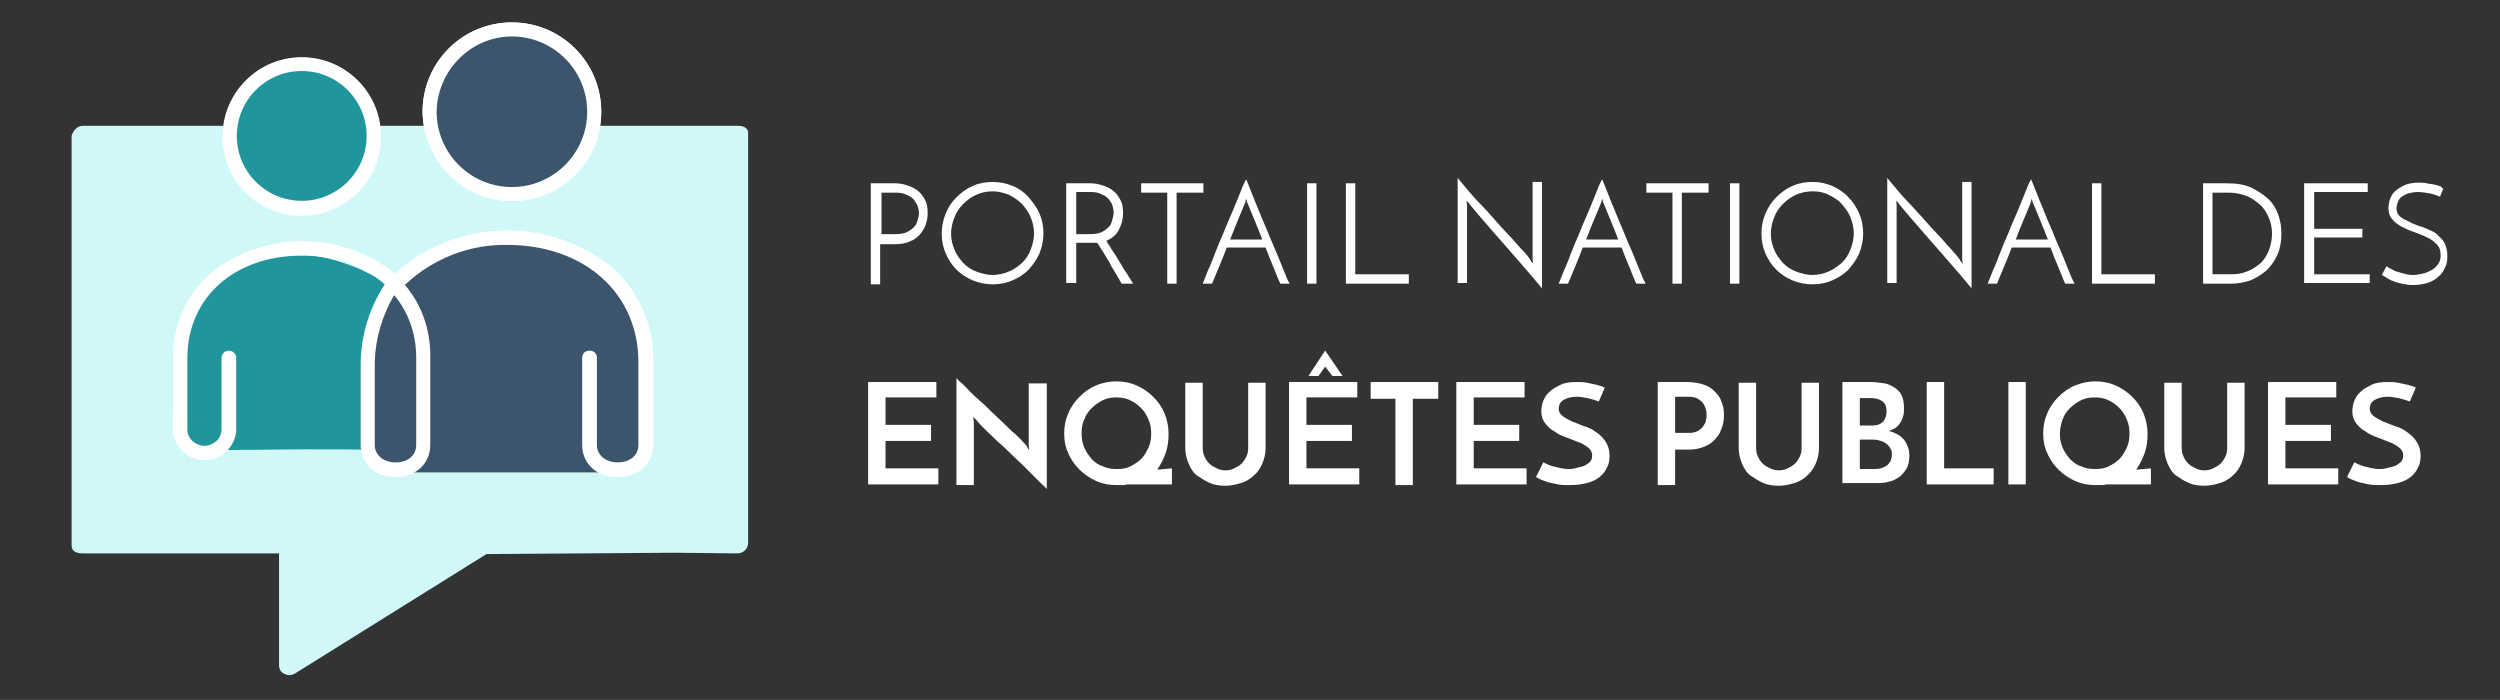 <?xml version="1.0" encoding="utf-8"?>
<!-- Generator: Adobe Illustrator 24.1.2, SVG Export Plug-In . SVG Version: 6.00 Build 0)  -->
<svg version="1.1" id="Layer_1" xmlns="http://www.w3.org/2000/svg" xmlns:xlink="http://www.w3.org/1999/xlink" x="0px" y="0px"
	 viewBox="0 0 373.6 104.6" style="enable-background:new 0 0 373.6 104.6;" xml:space="preserve">
<rect x="0" y="0" width="373.6" height="104.6" fill="#333333" stroke="none"/>
<style type="text/css">
	.st0{fill:#D0F8F8;}
	.st1{fill:#527491;}
	.st2{fill:#FFFFFF;stroke:#FFFFFF;stroke-width:0.7;stroke-miterlimit:10;}
	.st3{fill:#20959C;}
	.st4{enable-background:new    ;}
	.st5{fill:#FFFFFF;}
	.st6{fill:#3C556C;}
	.st7{fill:none;stroke:#FFFFFF;stroke-width:2;}
</style>
<path class="st0" d="M110.3,18.8h-3.4c0,0,0,0.3,0,0H96.3c-0.1,0-0.4,0-0.5,0l-83.4,0c0,0,0,0,0,0c-0.5,0-0.9,0.2-1.2,0.6h-0.1
	l0,0.1c-0.2,0.3-0.4,0.6-0.4,0.9v61.1c0,0.9,0.7,1.2,1.7,1.2c0,0,0.2,0,0.2,0h29.1l0,0.8v15.9c0,0.6,0.3,1.1,0.8,1.3
	c0.2,0.1,0.5,0.2,0.7,0.2c0.3,0,0.6-0.1,0.8-0.2l28.7-17.9l28.1-0.2l9.4,0.1c0,0,0,0,0,0c0.9,0,1.6-0.7,1.6-1.6V20
	C111.9,19.2,111.2,18.8,110.3,18.8z"/>
<path id="Path_10370" class="st1" d="M76.6,5.7c6.1,0.1,11,5.2,10.9,11.3c0.1,6.1-4.8,11.2-10.9,11.3c-6,0-12.8-3.8-12.8-10
	S70.6,5.7,76.6,5.7z"/>
<path id="Path_10371" class="st2" d="M76.5,29.7c7.2,0,13-5.8,13-13s-5.8-13-13-13s-13,5.8-13,13C63.6,23.9,69.4,29.7,76.5,29.7z
	 M76.5,5.1c6.4,0,11.6,5.2,11.6,11.6s-5.2,11.6-11.6,11.6c-6.4,0-11.6-5.2-11.6-11.6c0,0,0,0,0,0C65,10.3,70.2,5.1,76.5,5.1z"/>
<path id="Path_10372" class="st3" d="M62.5,68.8c0,0,6.4-1.1-2.2-1.5s-32.2,0-32.2,0l-1.9-8.8c0,0-1.9-18.1,11.9-20.3
	c8.3-1.3,16.8,1.2,23,6.8c2,3.4,2.9,7.3,2.7,11.3C63.5,62.6,62.5,68.8,62.5,68.8z"/>
<g transform="matrix(1, 0, 0, 1, 921.5, 396)">
	<path id="Path_10374-2" class="st2" d="M-861.1-353.9c4.1-3.9,9.6-6,15.3-5.9c11.8,0,20,7.4,20,17.9v12.4c0,1.8-1.4,3-3.4,3
		c-2,0-3.4-1.2-3.4-3v-13c0-0.4-0.3-0.7-0.7-0.7c-0.4,0-0.7,0.3-0.7,0.7c0,0,0,0,0,0v13c0,2.6,2,4.4,4.9,4.4s4.9-1.9,4.9-4.4v-12.4
		c0.1-5.4-2.2-10.6-6.3-14.1c-8.9-6.9-21.3-6.9-30.2,0c-0.3,0.3-1.2,1.1-1.2,1.1S-861.4-354.3-861.1-353.9z"/>
</g>
<path id="Path_10375" class="st2" d="M26.2,64.4c0.2,2.4,2.3,4.2,4.7,4c2.1-0.2,3.8-1.9,4-4V53.5c0-0.4-0.3-0.7-0.7-0.7
	c-0.4,0-0.7,0.3-0.7,0.7v10.9c-0.2,1.6-1.7,2.7-3.3,2.5c-1.3-0.2-2.3-1.2-2.5-2.5V53.5c0-9.2,7.2-15.7,17.5-15.7s17.5,6.4,17.5,15.7
	v13c0,1.8-1.4,3-3.4,3s-3.4-1.2-3.4-3V54.1c0.1-3.6,1.1-7.1,3-10.2h-0.9l-0.1-1.1c-2.2,3.4-3.4,7.3-3.5,11.3v12.4
	c0,2.6,2,4.4,4.9,4.4s4.9-1.9,4.9-4.4v-13c0.1-4.8-1.9-9.4-5.6-12.5c-7.8-6.1-18.8-6.1-26.7,0c-3.6,3.1-5.7,7.7-5.6,12.5L26.2,64.4z
	"/>
<g id="Layer_2_1_" transform="translate(1831.832 496.591)">
	<g id="Enquêtes_publiques" transform="translate(0 0)">
		<g class="st4">
			<path class="st5" d="M-1701.7-454.2v-15h3.6c0.6,0,1.2,0.1,1.8,0.3s1.1,0.4,1.6,0.8c0.5,0.4,0.8,0.8,1.1,1.4
				c0.3,0.5,0.4,1.2,0.4,2c0,0.6-0.1,1.1-0.3,1.7c-0.2,0.6-0.5,1-0.9,1.5c-0.4,0.4-0.9,0.8-1.5,1c-0.6,0.3-1.4,0.4-2.2,0.4h-2.2v6
				H-1701.7z M-1700.2-461.6h2.2c0.7,0,1.2-0.1,1.7-0.3c0.4-0.2,0.8-0.5,1.1-0.8c0.3-0.3,0.4-0.7,0.5-1s0.2-0.7,0.2-1
				c0-0.4-0.1-0.8-0.2-1.1s-0.4-0.7-0.6-1c-0.3-0.3-0.6-0.5-1.1-0.7c-0.4-0.2-0.9-0.3-1.5-0.3h-2.2V-461.6z"/>
			<path class="st5" d="M-1691.1-461.7c0-1.1,0.2-2,0.6-3s0.9-1.7,1.6-2.4c0.7-0.7,1.5-1.3,2.4-1.7c0.9-0.4,1.9-0.6,3-0.6
				c1.1,0,2,0.2,3,0.6s1.8,1,2.4,1.7s1.2,1.5,1.6,2.4c0.4,0.9,0.6,1.9,0.6,3c0,1-0.2,2-0.6,3c-0.4,0.9-1,1.7-1.6,2.4
				c-0.7,0.7-1.5,1.2-2.4,1.6c-0.9,0.4-1.9,0.6-3,0.6c-1,0-2-0.2-3-0.6c-0.9-0.4-1.7-0.9-2.4-1.6c-0.7-0.7-1.2-1.5-1.6-2.4
				C-1690.9-459.6-1691.1-460.6-1691.1-461.7z M-1689.7-461.7c0,0.9,0.2,1.7,0.5,2.4c0.3,0.8,0.8,1.4,1.3,2c0.6,0.6,1.2,1,2,1.3
				c0.8,0.3,1.6,0.5,2.4,0.5s1.7-0.2,2.4-0.5c0.8-0.3,1.4-0.8,2-1.3c0.6-0.6,1-1.2,1.3-2c0.3-0.8,0.5-1.6,0.5-2.4s-0.2-1.7-0.5-2.4
				c-0.3-0.8-0.8-1.4-1.3-2c-0.6-0.6-1.2-1-2-1.4c-0.8-0.3-1.6-0.5-2.4-0.5c-0.9,0-1.7,0.2-2.4,0.5c-0.7,0.3-1.4,0.8-2,1.4
				s-1,1.2-1.3,2C-1689.5-463.4-1689.7-462.5-1689.7-461.7z"/>
			<path class="st5" d="M-1672.5-454.2v-15h3.6c0.6,0,1.2,0.1,1.8,0.3s1.1,0.4,1.6,0.8c0.5,0.4,0.8,0.8,1.1,1.4
				c0.3,0.5,0.4,1.2,0.4,2c0,0.8-0.2,1.6-0.6,2.4s-1,1.3-1.9,1.7c0.1,0.2,0.3,0.5,0.5,0.8s0.4,0.7,0.7,1.1c0.3,0.4,0.5,0.8,0.8,1.3
				c0.3,0.4,0.5,0.9,0.8,1.3c0.3,0.4,0.5,0.8,0.7,1.1c0.2,0.3,0.4,0.6,0.5,0.8h-1.7c-0.1-0.2-0.3-0.4-0.4-0.7
				c-0.2-0.3-0.4-0.6-0.6-1c-0.2-0.4-0.5-0.7-0.7-1.2s-0.5-0.8-0.7-1.2c-0.2-0.4-0.5-0.8-0.7-1.1c-0.2-0.4-0.4-0.7-0.6-0.9
				c-0.1,0-0.3,0-0.4,0c-0.2,0-0.3,0-0.5,0h-2.2v6H-1672.5z M-1671.1-461.6h2.2c0.7,0,1.2-0.1,1.7-0.3c0.4-0.2,0.8-0.5,1.1-0.8
				c0.3-0.3,0.4-0.7,0.5-1.1c0.1-0.4,0.2-0.7,0.2-1c0-0.4-0.1-0.7-0.2-1.1s-0.4-0.7-0.6-1c-0.3-0.3-0.6-0.5-1.1-0.7
				c-0.4-0.2-0.9-0.3-1.5-0.3h-2.2V-461.6z"/>
			<path class="st5" d="M-1652-469.2v1.4h-4v13.6h-1.4v-13.6h-3.9v-1.4H-1652z"/>
			<path class="st5" d="M-1640.5-454.2c-0.3-0.6-0.6-1.4-1-2.4c-0.4-0.9-0.8-1.9-1.2-3h-5.8c-0.4,1.1-0.8,2-1.2,3
				c-0.4,0.9-0.7,1.7-1,2.4h-1.4c0.2-0.5,0.5-1.2,0.8-2c0.4-0.8,0.7-1.7,1.1-2.7c0.4-1,0.8-2,1.3-3.1c0.4-1.1,0.9-2.1,1.3-3.1
				c0.4-1,0.8-1.9,1.1-2.7c0.3-0.8,0.6-1.5,0.9-2c0.2,0.5,0.5,1.2,0.8,2c0.3,0.8,0.7,1.7,1.1,2.7c0.4,1,0.8,2,1.3,3.1
				c0.4,1.1,0.9,2.1,1.3,3.1s0.8,1.9,1.1,2.7c0.3,0.8,0.6,1.5,0.9,2H-1640.5z M-1645.8-466.2c-0.3,0.7-0.6,1.5-1,2.4
				c-0.4,1-0.8,2-1.2,3h4.8c-0.4-1-0.8-2.1-1.2-3s-0.7-1.8-1-2.4c0-0.1-0.1-0.2-0.1-0.3c0-0.1-0.1-0.3-0.1-0.4
				c0,0.1-0.1,0.2-0.1,0.4C-1645.7-466.4-1645.7-466.3-1645.8-466.2z"/>
			<path class="st5" d="M-1636.5-469.2h1.4v15h-1.4V-469.2z"/>
			<path class="st5" d="M-1630.7-454.2v-15h1.4v13.6h8v1.4H-1630.7z"/>
			<path class="st5" d="M-1601.4-469.2v15.7c-0.4-0.5-0.9-1.1-1.5-1.8c-0.6-0.7-1.2-1.4-1.9-2.2c-0.7-0.8-1.4-1.6-2.1-2.4
				c-0.7-0.8-1.4-1.6-2.1-2.4c-0.7-0.8-1.3-1.5-1.9-2.2c-0.6-0.7-1-1.2-1.4-1.7c0-0.1-0.1-0.1-0.2-0.2c-0.1-0.1-0.2-0.2-0.2-0.3
				l0.1,0.7v11.7h-1.4v-15.7c0.4,0.5,0.9,1.1,1.5,1.8c0.6,0.7,1.2,1.4,1.9,2.1s1.4,1.5,2.1,2.3c0.7,0.8,1.4,1.6,2.1,2.3
				c0.7,0.7,1.3,1.5,1.9,2.1s1.1,1.2,1.4,1.7c0,0.1,0.1,0.2,0.2,0.3c0.1,0.1,0.2,0.2,0.2,0.3l-0.1-0.7v-11.6H-1601.4z"/>
			<path class="st5" d="M-1587.3-454.2c-0.3-0.6-0.6-1.4-1-2.4c-0.4-0.9-0.8-1.9-1.2-3h-5.8c-0.4,1.1-0.8,2-1.2,3
				c-0.4,0.9-0.7,1.7-1,2.4h-1.4c0.2-0.5,0.5-1.2,0.8-2c0.4-0.8,0.7-1.7,1.1-2.7c0.4-1,0.8-2,1.3-3.1c0.4-1.1,0.9-2.1,1.3-3.1
				c0.4-1,0.8-1.9,1.1-2.7c0.3-0.8,0.6-1.5,0.9-2c0.2,0.5,0.5,1.2,0.8,2c0.3,0.8,0.7,1.7,1.1,2.7c0.4,1,0.8,2,1.3,3.1
				c0.4,1.1,0.9,2.1,1.3,3.1s0.8,1.9,1.1,2.7c0.3,0.8,0.6,1.5,0.9,2H-1587.3z M-1592.6-466.2c-0.3,0.7-0.6,1.5-1,2.4s-0.8,2-1.2,3
				h4.8c-0.4-1-0.8-2.1-1.2-3s-0.7-1.8-1-2.4c0-0.1-0.1-0.2-0.1-0.3c0-0.1-0.1-0.3-0.1-0.4c0,0.1-0.1,0.2-0.1,0.4
				C-1592.5-466.4-1592.6-466.3-1592.6-466.2z"/>
			<path class="st5" d="M-1576.5-469.2v1.4h-4v13.6h-1.4v-13.6h-3.9v-1.4H-1576.5z"/>
			<path class="st5" d="M-1573.3-469.2h1.4v15h-1.4V-469.2z"/>
			<path class="st5" d="M-1568.6-461.7c0-1.1,0.2-2,0.6-3c0.4-0.9,0.9-1.7,1.6-2.4s1.5-1.3,2.4-1.7c0.9-0.4,1.9-0.6,3-0.6
				c1.1,0,2,0.2,3,0.6c0.9,0.4,1.8,1,2.4,1.7c0.7,0.7,1.2,1.5,1.6,2.4s0.6,1.9,0.6,3c0,1-0.2,2-0.6,3c-0.4,0.9-1,1.7-1.6,2.4
				c-0.7,0.7-1.5,1.2-2.4,1.6c-0.9,0.4-1.9,0.6-3,0.6c-1,0-2-0.2-3-0.6c-0.9-0.4-1.7-0.9-2.4-1.6c-0.7-0.7-1.2-1.5-1.6-2.4
				C-1568.4-459.6-1568.6-460.6-1568.6-461.7z M-1567.2-461.7c0,0.9,0.2,1.7,0.5,2.4c0.3,0.8,0.8,1.4,1.3,2c0.6,0.6,1.2,1,2,1.3
				c0.8,0.3,1.6,0.5,2.4,0.5c0.9,0,1.7-0.2,2.4-0.5s1.4-0.8,2-1.3c0.6-0.6,1-1.2,1.3-2s0.5-1.6,0.5-2.4s-0.2-1.7-0.5-2.4
				c-0.3-0.8-0.8-1.4-1.3-2s-1.2-1-2-1.4s-1.6-0.5-2.4-0.5c-0.9,0-1.7,0.2-2.4,0.5c-0.7,0.3-1.4,0.8-2,1.4c-0.6,0.6-1,1.2-1.3,2
				C-1567-463.4-1567.2-462.5-1567.2-461.7z"/>
			<path class="st5" d="M-1537.2-469.2v15.7c-0.4-0.5-0.9-1.1-1.5-1.8c-0.6-0.7-1.2-1.4-1.9-2.2c-0.7-0.8-1.4-1.6-2.1-2.4
				c-0.7-0.8-1.4-1.6-2.1-2.4c-0.7-0.8-1.3-1.5-1.9-2.2s-1-1.2-1.4-1.7c0-0.1-0.1-0.1-0.2-0.2c-0.1-0.1-0.2-0.2-0.2-0.3l0.1,0.7
				v11.7h-1.4v-15.7c0.4,0.5,0.9,1.1,1.5,1.8s1.2,1.4,1.9,2.1c0.7,0.8,1.4,1.5,2.1,2.3s1.4,1.6,2.1,2.3c0.7,0.7,1.3,1.5,1.9,2.1
				c0.6,0.7,1.1,1.2,1.4,1.7c0,0.1,0.1,0.2,0.2,0.3c0.1,0.1,0.2,0.2,0.2,0.3l-0.1-0.7v-11.6H-1537.2z"/>
			<path class="st5" d="M-1523.2-454.2c-0.3-0.6-0.6-1.4-1-2.4c-0.4-0.9-0.8-1.9-1.2-3h-5.8c-0.4,1.1-0.8,2-1.2,3
				c-0.4,0.9-0.7,1.7-1,2.4h-1.4c0.2-0.5,0.5-1.2,0.8-2c0.4-0.8,0.7-1.7,1.1-2.7c0.4-1,0.8-2,1.3-3.1c0.4-1.1,0.9-2.1,1.3-3.1
				c0.4-1,0.8-1.9,1.1-2.7c0.3-0.8,0.6-1.5,0.9-2c0.2,0.5,0.5,1.2,0.8,2c0.3,0.8,0.7,1.7,1.1,2.7c0.4,1,0.8,2,1.3,3.1
				c0.4,1.1,0.9,2.1,1.3,3.1s0.8,1.9,1.1,2.7c0.3,0.8,0.6,1.5,0.9,2H-1523.2z M-1528.4-466.2c-0.3,0.7-0.6,1.5-1,2.4s-0.8,2-1.2,3
				h4.8c-0.4-1-0.8-2.1-1.2-3s-0.7-1.8-1-2.4c0-0.1-0.1-0.2-0.1-0.3c0-0.1-0.1-0.3-0.1-0.4c0,0.1-0.1,0.2-0.1,0.4
				C-1528.3-466.4-1528.4-466.3-1528.4-466.2z"/>
			<path class="st5" d="M-1519.2-454.2v-15h1.4v13.6h8v1.4H-1519.2z"/>
			<path class="st5" d="M-1502.6-469.2h3.5c1.5,0,2.8,0.2,3.8,0.7s1.9,1.1,2.6,1.8c0.7,0.7,1.1,1.5,1.4,2.4s0.4,1.8,0.4,2.7
				c0,1.1-0.2,2.2-0.6,3.1c-0.4,0.9-1,1.7-1.6,2.3c-0.7,0.6-1.5,1.1-2.4,1.5c-0.9,0.3-1.9,0.5-2.9,0.5h-4.2V-469.2z M-1498.5-455.6
				c0.9,0,1.7-0.1,2.4-0.4c0.8-0.3,1.4-0.7,2-1.2c0.6-0.5,1-1.2,1.3-1.9c0.3-0.8,0.5-1.6,0.5-2.6c0-0.9-0.2-1.7-0.5-2.4
				c-0.3-0.7-0.7-1.4-1.3-1.9c-0.6-0.5-1.2-1-2-1.3c-0.8-0.3-1.7-0.5-2.6-0.5h-2.5v12.2H-1498.5z"/>
			<path class="st5" d="M-1487.5-454.2v-15h9.5v1.3h-8v5.5h7.2v1.3h-7.2v5.5h8.3v1.3H-1487.5z"/>
			<path class="st5" d="M-1466.7-468.4l-0.5,1.2c-0.5-0.2-1-0.4-1.6-0.5c-0.6-0.1-1.2-0.2-1.7-0.2c-0.5,0-1,0.1-1.4,0.2
				c-0.4,0.1-0.7,0.3-1,0.5c-0.3,0.2-0.5,0.5-0.6,0.8c-0.1,0.3-0.2,0.6-0.2,0.9c0,0.4,0.1,0.8,0.3,1c0.2,0.3,0.5,0.5,0.9,0.7
				s0.8,0.4,1.2,0.6c0.5,0.2,0.9,0.4,1.4,0.5c0.5,0.2,1,0.4,1.4,0.6c0.5,0.2,0.9,0.5,1.2,0.9c0.4,0.3,0.7,0.7,0.9,1.2
				c0.2,0.5,0.3,1,0.3,1.7c0,0.7-0.1,1.3-0.4,1.8c-0.2,0.5-0.6,1-1,1.3c-0.4,0.4-1,0.7-1.6,0.9c-0.7,0.2-1.4,0.3-2.2,0.3
				c-0.6,0-1.1-0.1-1.6-0.2c-0.5-0.1-0.9-0.2-1.3-0.4c-0.4-0.1-0.7-0.3-1-0.5c-0.3-0.2-0.5-0.3-0.7-0.4l0.7-1.3
				c0.3,0.2,0.5,0.3,0.9,0.5c0.3,0.2,0.6,0.3,1,0.4c0.3,0.1,0.7,0.2,1.1,0.3c0.4,0.1,0.7,0.1,1.1,0.1c0.4,0,0.8-0.1,1.3-0.2
				c0.5-0.1,0.9-0.3,1.3-0.5c0.4-0.2,0.7-0.5,1-0.9s0.4-0.8,0.4-1.4c0-0.7-0.2-1.2-0.6-1.6c-0.4-0.4-0.9-0.8-1.4-1
				c-0.6-0.3-1.2-0.5-1.9-0.8c-0.7-0.2-1.3-0.5-1.9-0.8s-1.1-0.7-1.4-1.1c-0.4-0.4-0.6-1-0.6-1.7c0-0.5,0.1-1,0.3-1.5
				s0.5-0.9,0.9-1.2s0.9-0.6,1.4-0.8c0.6-0.2,1.2-0.3,1.9-0.3c0.4,0,0.8,0,1.2,0.1c0.4,0.1,0.8,0.1,1.2,0.2c0.4,0.1,0.7,0.2,1,0.3
				C-1467.1-468.6-1466.9-468.5-1466.7-468.4z"/>
		</g>
		<g class="st4">
			<path class="st5" d="M-1702.1-424.2v-15.3h10.2v2.3h-7.6v4.1h6.8v2.4h-6.8v4.1h7.9v2.4H-1702.1z"/>
			<path class="st5" d="M-1675.4-439.5v16c-0.1-0.1-0.3-0.4-0.7-0.7c-0.3-0.3-0.7-0.7-1.2-1.2c-0.5-0.5-1-1-1.6-1.6
				c-0.6-0.6-1.2-1.1-1.8-1.7c-0.6-0.6-1.2-1.2-1.8-1.7s-1.1-1.1-1.6-1.5c-0.5-0.5-0.9-0.9-1.2-1.2c-0.3-0.3-0.5-0.6-0.6-0.7
				c0,0-0.1-0.1-0.2-0.2c-0.1-0.1-0.2-0.2-0.3-0.3l0.1,0.7v9.5h-2.6v-16c0.1,0.1,0.3,0.4,0.7,0.7s0.7,0.7,1.2,1.2s1,1,1.6,1.5
				c0.6,0.5,1.2,1.1,1.8,1.7c0.6,0.6,1.2,1.1,1.8,1.7c0.6,0.6,1.1,1.1,1.6,1.5c0.5,0.5,0.9,0.8,1.2,1.2c0.3,0.3,0.5,0.5,0.6,0.7
				l0.4,0.6l-0.1-0.7v-9.3H-1675.4z"/>
			<path class="st5" d="M-1672.8-431.8c0-1.1,0.2-2.1,0.6-3c0.4-1,1-1.8,1.7-2.5c0.7-0.7,1.5-1.3,2.5-1.7c0.9-0.4,2-0.6,3-0.6
				c1.1,0,2.1,0.2,3,0.6s1.8,1,2.5,1.7c0.7,0.7,1.3,1.5,1.7,2.5c0.4,1,0.6,2,0.6,3c0,1-0.1,1.9-0.4,2.8c-0.3,0.9-0.7,1.7-1.3,2.6
				l2.2-0.2v2.4h-6.7c-0.3,0.1-0.6,0.1-0.8,0.1c-0.3,0-0.5,0-0.8,0c-1.1,0-2.1-0.2-3-0.6c-0.9-0.4-1.8-1-2.5-1.7
				c-0.7-0.7-1.3-1.5-1.7-2.5C-1672.6-429.7-1672.8-430.7-1672.8-431.8z M-1670.2-431.8c0,0.7,0.1,1.4,0.4,2.1
				c0.3,0.7,0.7,1.2,1.1,1.7c0.5,0.5,1,0.9,1.7,1.1c0.6,0.3,1.3,0.4,2.1,0.4s1.4-0.1,2-0.4c0.6-0.3,1.2-0.7,1.6-1.1
				c0.5-0.5,0.8-1.1,1.1-1.7c0.3-0.7,0.4-1.3,0.4-2.1s-0.1-1.4-0.4-2.1c-0.3-0.7-0.6-1.2-1.1-1.7c-0.5-0.5-1-0.9-1.7-1.2
				c-0.6-0.3-1.3-0.4-2-0.4s-1.4,0.1-2,0.4c-0.6,0.3-1.2,0.7-1.7,1.2c-0.5,0.5-0.9,1.1-1.1,1.7
				C-1670.1-433.3-1670.2-432.6-1670.2-431.8z"/>
			<path class="st5" d="M-1648.7-424c-0.8,0-1.6-0.1-2.3-0.4c-0.7-0.3-1.3-0.7-1.9-1.1s-1-1.1-1.3-1.8c-0.3-0.7-0.5-1.5-0.5-2.3
				v-9.8h2.6v9.8c0,0.4,0.1,0.9,0.3,1.3c0.2,0.4,0.4,0.7,0.7,1c0.3,0.3,0.7,0.5,1.1,0.7s0.8,0.3,1.3,0.3c0.5,0,0.9-0.1,1.3-0.3
				c0.4-0.2,0.8-0.4,1.1-0.7c0.3-0.3,0.5-0.6,0.7-1c0.2-0.4,0.3-0.8,0.3-1.3v-9.8h2.6v9.8c0,0.8-0.2,1.6-0.5,2.3
				c-0.3,0.7-0.7,1.3-1.3,1.8c-0.5,0.5-1.2,0.9-1.9,1.1C-1647.1-424.2-1647.8-424-1648.7-424z"/>
			<path class="st5" d="M-1639.2-424.2v-15.3h10.2v2.3h-7.6v4.1h6.8v2.4h-6.8v4.1h7.9v2.4H-1639.2z M-1633.8-444.2
				c0.4,0.6,0.9,1.3,1.3,1.9c0.4,0.6,0.9,1.3,1.3,1.9h-1.5l-1.1-1.4l-1,1.4h-1.5L-1633.8-444.2z"/>
			<path class="st5" d="M-1616.9-439.5v2.5h-3.8v12.9h-2.6v-12.9h-3.7v-2.5H-1616.9z"/>
			<path class="st5" d="M-1614.2-424.2v-15.3h10.2v2.3h-7.6v4.1h6.8v2.4h-6.8v4.1h7.9v2.4H-1614.2z"/>
			<path class="st5" d="M-1592-438.7l-0.9,2.1c-0.6-0.2-1.2-0.4-1.7-0.5c-0.6-0.1-1.1-0.2-1.6-0.2c-0.9,0-1.5,0.2-2,0.5
				s-0.7,0.8-0.7,1.3c0,0.4,0.2,0.8,0.6,1.1s0.8,0.5,1.4,0.8c0.6,0.2,1.2,0.5,1.8,0.7c0.7,0.2,1.3,0.5,1.8,0.9
				c0.6,0.4,1,0.8,1.4,1.4c0.4,0.6,0.6,1.3,0.6,2.1c0,0.7-0.1,1.3-0.4,1.8c-0.2,0.5-0.6,1-1.1,1.4c-0.5,0.4-1.1,0.7-1.9,0.9
				c-0.8,0.2-1.6,0.3-2.6,0.3c-0.6,0-1.2,0-1.7-0.1c-0.5-0.1-1-0.2-1.4-0.3c-0.4-0.1-0.8-0.3-1.1-0.4c-0.3-0.1-0.6-0.3-0.8-0.4
				l1.1-2.2c0.6,0.3,1.2,0.6,1.9,0.7c0.7,0.2,1.3,0.3,1.8,0.3c0.3,0,0.6,0,1-0.1c0.4-0.1,0.8-0.2,1.2-0.3s0.7-0.4,1-0.6
				c0.3-0.3,0.4-0.6,0.4-1c0-0.5-0.2-0.9-0.6-1.2c-0.4-0.3-0.8-0.6-1.4-0.8c-0.6-0.2-1.2-0.5-1.8-0.7s-1.3-0.5-1.8-0.9
				c-0.6-0.3-1-0.7-1.4-1.2c-0.4-0.5-0.6-1.1-0.6-1.8c0-0.5,0.1-1.1,0.3-1.6s0.5-1,1-1.4c0.4-0.4,1-0.7,1.6-1s1.4-0.4,2.3-0.4
				c0.5,0,1.1,0,1.6,0.1c0.5,0.1,1,0.2,1.4,0.3c0.4,0.1,0.7,0.2,1,0.3C-1592.3-438.7-1592.1-438.7-1592-438.7z"/>
			<path class="st5" d="M-1584.1-424.2v-15.3h4.3c0.8,0,1.6,0.1,2.3,0.3c0.7,0.2,1.3,0.5,1.8,1s0.9,0.9,1.1,1.6
				c0.3,0.6,0.4,1.3,0.4,2.1c0,0.6-0.1,1.2-0.3,1.8c-0.2,0.6-0.5,1.2-0.9,1.6c-0.4,0.5-0.9,0.9-1.6,1.2c-0.7,0.3-1.5,0.5-2.4,0.5
				h-2.1v5.3H-1584.1z M-1581.5-431.9h2.1c0.5,0,1-0.1,1.3-0.3c0.3-0.2,0.6-0.4,0.8-0.7c0.2-0.3,0.4-0.6,0.4-0.9
				c0.1-0.3,0.1-0.6,0.1-0.8c0-0.2,0-0.5-0.1-0.8c-0.1-0.3-0.2-0.6-0.4-0.9c-0.2-0.3-0.5-0.5-0.8-0.7c-0.4-0.2-0.8-0.3-1.3-0.3h-2.1
				V-431.9z"/>
			<path class="st5" d="M-1566-424c-0.8,0-1.6-0.1-2.3-0.4c-0.7-0.3-1.3-0.7-1.9-1.1s-1-1.1-1.3-1.8c-0.3-0.7-0.5-1.5-0.5-2.3v-9.8
				h2.6v9.8c0,0.4,0.1,0.9,0.3,1.3c0.2,0.4,0.4,0.7,0.7,1s0.7,0.5,1.1,0.7s0.8,0.3,1.3,0.3c0.5,0,0.9-0.1,1.3-0.3s0.8-0.4,1.1-0.7
				c0.3-0.3,0.5-0.6,0.7-1c0.2-0.4,0.3-0.8,0.3-1.3v-9.8h2.6v9.8c0,0.8-0.2,1.6-0.5,2.3c-0.3,0.7-0.7,1.3-1.3,1.8
				c-0.5,0.5-1.2,0.9-1.9,1.1C-1564.4-424.2-1565.1-424-1566-424z"/>
			<path class="st5" d="M-1556.5-424.2v-15.3h4.2c0.8,0,1.4,0.1,2.1,0.2c0.6,0.1,1.1,0.4,1.6,0.7c0.4,0.3,0.8,0.7,1,1.2
				s0.3,1.1,0.3,1.8c0,0.4,0,0.8-0.1,1.1c-0.1,0.4-0.2,0.7-0.4,1c-0.2,0.3-0.4,0.6-0.7,0.8c-0.3,0.2-0.6,0.4-1.1,0.5
				c0.4,0.1,0.7,0.2,1.1,0.4c0.4,0.2,0.7,0.4,1,0.7c0.3,0.3,0.5,0.6,0.7,1.1c0.2,0.4,0.3,0.9,0.3,1.5c0,0.7-0.1,1.4-0.4,1.9
				c-0.3,0.5-0.7,1-1.1,1.3c-0.5,0.3-1,0.6-1.6,0.7c-0.6,0.2-1.3,0.2-1.9,0.2H-1556.5z M-1553.9-437.2v4.2h1.9
				c0.7,0,1.2-0.2,1.6-0.6c0.3-0.4,0.5-0.9,0.5-1.5c0-0.7-0.2-1.2-0.6-1.5s-1-0.5-1.7-0.5H-1553.9z M-1553.9-430.8v4.3h2
				c0.4,0,0.7,0,1.1-0.1c0.3-0.1,0.6-0.2,0.9-0.4s0.4-0.4,0.6-0.7c0.1-0.3,0.2-0.6,0.2-1c0-0.4-0.1-0.7-0.3-1
				c-0.2-0.3-0.4-0.5-0.7-0.7c-0.3-0.2-0.6-0.3-1-0.4c-0.4-0.1-0.7-0.1-1.1-0.1H-1553.9z"/>
			<path class="st5" d="M-1543.9-424.2v-15.3h2.6v12.9h7.4v2.4H-1543.9z"/>
			<path class="st5" d="M-1531.7-439.5h2.6v15.3h-2.6V-439.5z"/>
			<path class="st5" d="M-1526.5-431.8c0-1.1,0.2-2.1,0.6-3c0.4-1,1-1.8,1.7-2.5c0.7-0.7,1.5-1.3,2.5-1.7s2-0.6,3-0.6
				c1.1,0,2.1,0.2,3,0.6s1.8,1,2.5,1.7c0.7,0.7,1.3,1.5,1.7,2.5c0.4,1,0.6,2,0.6,3c0,1-0.1,1.9-0.4,2.8c-0.3,0.9-0.7,1.7-1.3,2.6
				l2.2-0.2v2.4h-6.7c-0.3,0.1-0.6,0.1-0.8,0.1s-0.5,0-0.8,0c-1.1,0-2.1-0.2-3-0.6c-0.9-0.4-1.8-1-2.5-1.7c-0.7-0.7-1.3-1.5-1.7-2.5
				C-1526.3-429.7-1526.5-430.7-1526.5-431.8z M-1524-431.8c0,0.7,0.1,1.4,0.4,2.1c0.3,0.7,0.7,1.2,1.1,1.7c0.5,0.5,1,0.9,1.7,1.1
				c0.6,0.3,1.3,0.4,2.1,0.4c0.7,0,1.4-0.1,2-0.4c0.6-0.3,1.2-0.7,1.6-1.1c0.5-0.5,0.8-1.1,1.1-1.7c0.3-0.7,0.4-1.3,0.4-2.1
				s-0.1-1.4-0.4-2.1c-0.3-0.7-0.6-1.2-1.1-1.7s-1-0.9-1.7-1.2c-0.6-0.3-1.3-0.4-2-0.4c-0.7,0-1.4,0.1-2,0.4s-1.2,0.7-1.7,1.2
				c-0.5,0.5-0.9,1.1-1.1,1.7C-1523.8-433.3-1524-432.6-1524-431.8z"/>
			<path class="st5" d="M-1502.4-424c-0.8,0-1.6-0.1-2.3-0.4c-0.7-0.3-1.3-0.7-1.9-1.1s-1-1.1-1.3-1.8c-0.3-0.7-0.5-1.5-0.5-2.3
				v-9.8h2.6v9.8c0,0.4,0.1,0.9,0.3,1.3c0.2,0.4,0.4,0.7,0.7,1s0.7,0.5,1.1,0.7s0.8,0.3,1.3,0.3c0.5,0,0.9-0.1,1.3-0.3
				s0.8-0.4,1.1-0.7c0.3-0.3,0.5-0.6,0.7-1c0.2-0.4,0.3-0.8,0.3-1.3v-9.8h2.6v9.8c0,0.8-0.2,1.6-0.5,2.3c-0.3,0.7-0.7,1.3-1.3,1.8
				c-0.5,0.5-1.2,0.9-1.9,1.1C-1500.8-424.2-1501.5-424-1502.4-424z"/>
			<path class="st5" d="M-1492.9-424.2v-15.3h10.2v2.3h-7.6v4.1h6.8v2.4h-6.8v4.1h7.9v2.4H-1492.9z"/>
			<path class="st5" d="M-1470.8-438.7l-0.9,2.1c-0.6-0.2-1.2-0.4-1.7-0.5c-0.6-0.1-1.1-0.2-1.6-0.2c-0.9,0-1.5,0.2-2,0.5
				s-0.7,0.8-0.7,1.3c0,0.4,0.2,0.8,0.6,1.1s0.8,0.5,1.4,0.8c0.6,0.2,1.2,0.5,1.8,0.7c0.7,0.2,1.3,0.5,1.8,0.9
				c0.6,0.4,1,0.8,1.4,1.4c0.4,0.6,0.6,1.3,0.6,2.1c0,0.7-0.1,1.3-0.4,1.8c-0.2,0.5-0.6,1-1.1,1.4c-0.5,0.4-1.1,0.7-1.9,0.9
				c-0.8,0.2-1.6,0.3-2.6,0.3c-0.6,0-1.2,0-1.7-0.1c-0.5-0.1-1-0.2-1.4-0.3c-0.4-0.1-0.8-0.3-1.1-0.4c-0.3-0.1-0.6-0.3-0.8-0.4
				l1.1-2.2c0.6,0.3,1.2,0.6,1.9,0.7c0.7,0.2,1.3,0.3,1.8,0.3c0.3,0,0.6,0,1-0.1c0.4-0.1,0.8-0.2,1.2-0.3s0.7-0.4,1-0.6
				c0.3-0.3,0.4-0.6,0.4-1c0-0.5-0.2-0.9-0.6-1.2c-0.4-0.3-0.8-0.6-1.4-0.8c-0.6-0.2-1.2-0.5-1.8-0.7s-1.3-0.5-1.8-0.9
				c-0.6-0.3-1-0.7-1.4-1.2c-0.4-0.5-0.6-1.1-0.6-1.8c0-0.5,0.1-1.1,0.3-1.6s0.5-1,1-1.4c0.4-0.4,1-0.7,1.6-1s1.4-0.4,2.3-0.4
				c0.5,0,1.1,0,1.6,0.1c0.5,0.1,1,0.2,1.4,0.3c0.4,0.1,0.7,0.2,1,0.3C-1471-438.7-1470.8-438.7-1470.8-438.7z"/>
		</g>
	</g>
</g>
<circle class="st6" cx="76.5" cy="16.7" r="12.5"/>
<path id="Path_10379" class="st2" d="M76.5,29.7c7.2,0,13-5.8,13-13s-5.8-13-13-13s-13,5.8-13,13C63.6,23.9,69.4,29.7,76.5,29.7z
	 M76.5,5.1c6.4,0,11.6,5.2,11.6,11.6s-5.2,11.6-11.6,11.6c-6.4,0-11.6-5.2-11.6-11.6c0,0,0,0,0,0C65,10.3,70.2,5.1,76.5,5.1z"/>
<path id="Path_10380" class="st3" d="M62.5,68.8c0,0,6.4-1.1-2.2-1.5s-32.2,0-32.2,0l-1.9-8.8c0,0-0.6-18.3,11.9-20.3
	c8.3-1.3,16.8,1.2,23,6.8c2,3.4,2.9,7.3,2.7,11.3C63.5,62.6,62.5,68.8,62.5,68.8z"/>
<path id="Path_10381" class="st6" d="M56.7,70.6l37.3,0l2.1-2.7l0.5-16c0,0-1.1-15.6-20.1-16.6S55.3,49,55.3,49v17.7L56.7,70.6z"/>
<path class="st5" d="M91,39.7c-9-7-21.6-7-30.6,0c-0.3,0.3-1.2,1.1-1.2,1.1L58.9,41l0.3,0.3c0,0,0.7,0.7,1,1l0.2,0.3l0.3-0.2
	c4.1-3.8,9.5-5.9,15.1-5.8c11.5,0,19.6,7.2,19.6,17.5v12.4c0,1.6-1.3,2.6-3.1,2.6s-3.1-1.1-3.1-2.6v-13c0-0.3-0.1-0.6-0.3-0.8
	c-0.2-0.2-0.5-0.3-0.8-0.3c-0.3,0-0.6,0.1-0.8,0.3c-0.2,0.2-0.3,0.5-0.3,0.8v13c0,2.8,2.2,4.8,5.2,4.8s5.2-2,5.2-4.8V54.1
	C97.6,48.5,95.2,43.3,91,39.7z"/>
<path class="st5" d="M60,42L60,42L60,42c-0.5-0.5-0.9-0.9-1.3-1.3c-8-6.2-19.1-6.2-27.1,0c-3.7,3.2-5.8,7.9-5.7,12.8l0,10.9l0,0
	c0.2,2.6,2.5,4.5,5.1,4.3c2.3-0.2,4.1-2,4.3-4.3V53.5c0-0.6-0.5-1.1-1.1-1.1c0,0,0,0,0,0c-0.6,0-1.1,0.5-1.1,1.1l0,10.9
	c-0.1,0.7-0.4,1.3-1,1.7c-0.6,0.4-1.2,0.6-1.9,0.5c-1.2-0.2-2.1-1.1-2.2-2.2V53.5c0-9,7-15.3,17.1-15.3c5.1,0,9.4,1.6,12.4,4.3l0,0
	C55.2,46,54,50,53.9,54.1v12.4c0,2.8,2.2,4.8,5.2,4.8c3,0,5.2-2,5.2-4.8v-13C64.4,49.2,62.9,45.1,60,42z M62.2,53.5v13
	c0,1.6-1.3,2.6-3.1,2.6s-3.1-1.1-3.1-2.6V54.1c0.1-3.5,1.1-6.9,2.9-10C61,46.6,62.2,49.8,62.2,53.5z"/>
<ellipse id="Ellipse_148" class="st3" cx="45.1" cy="20.4" rx="11.7" ry="11.7"/>
<g transform="matrix(1, 0, 0, 1, 921.5, 396)">
	<path id="Path_10369-2" class="st2" d="M-876.4-364.1c6.4,0,11.5-5.2,11.5-11.5c0-6.4-5.2-11.5-11.5-11.5
		c-6.4,0-11.5,5.2-11.5,11.5c0,0,0,0,0,0C-887.9-369.2-882.8-364.1-876.4-364.1z M-876.4-385.7c5.6,0,10.1,4.5,10.1,10.1
		s-4.5,10.1-10.1,10.1c-5.6,0-10.1-4.5-10.1-10.1C-886.5-381.2-882-385.7-876.4-385.7L-876.4-385.7z"/>
</g>
<g id="Ellipse_149" transform="translate(1737.389 483.312)">
	<ellipse class="st3" cx="-1692.3" cy="-463" rx="11.2" ry="11.2"/>
	<ellipse class="st7" cx="-1692.3" cy="-463" rx="10.7" ry="10.7"/>
</g>
<path class="st6" d="M95.5,62.8"/>
</svg>
